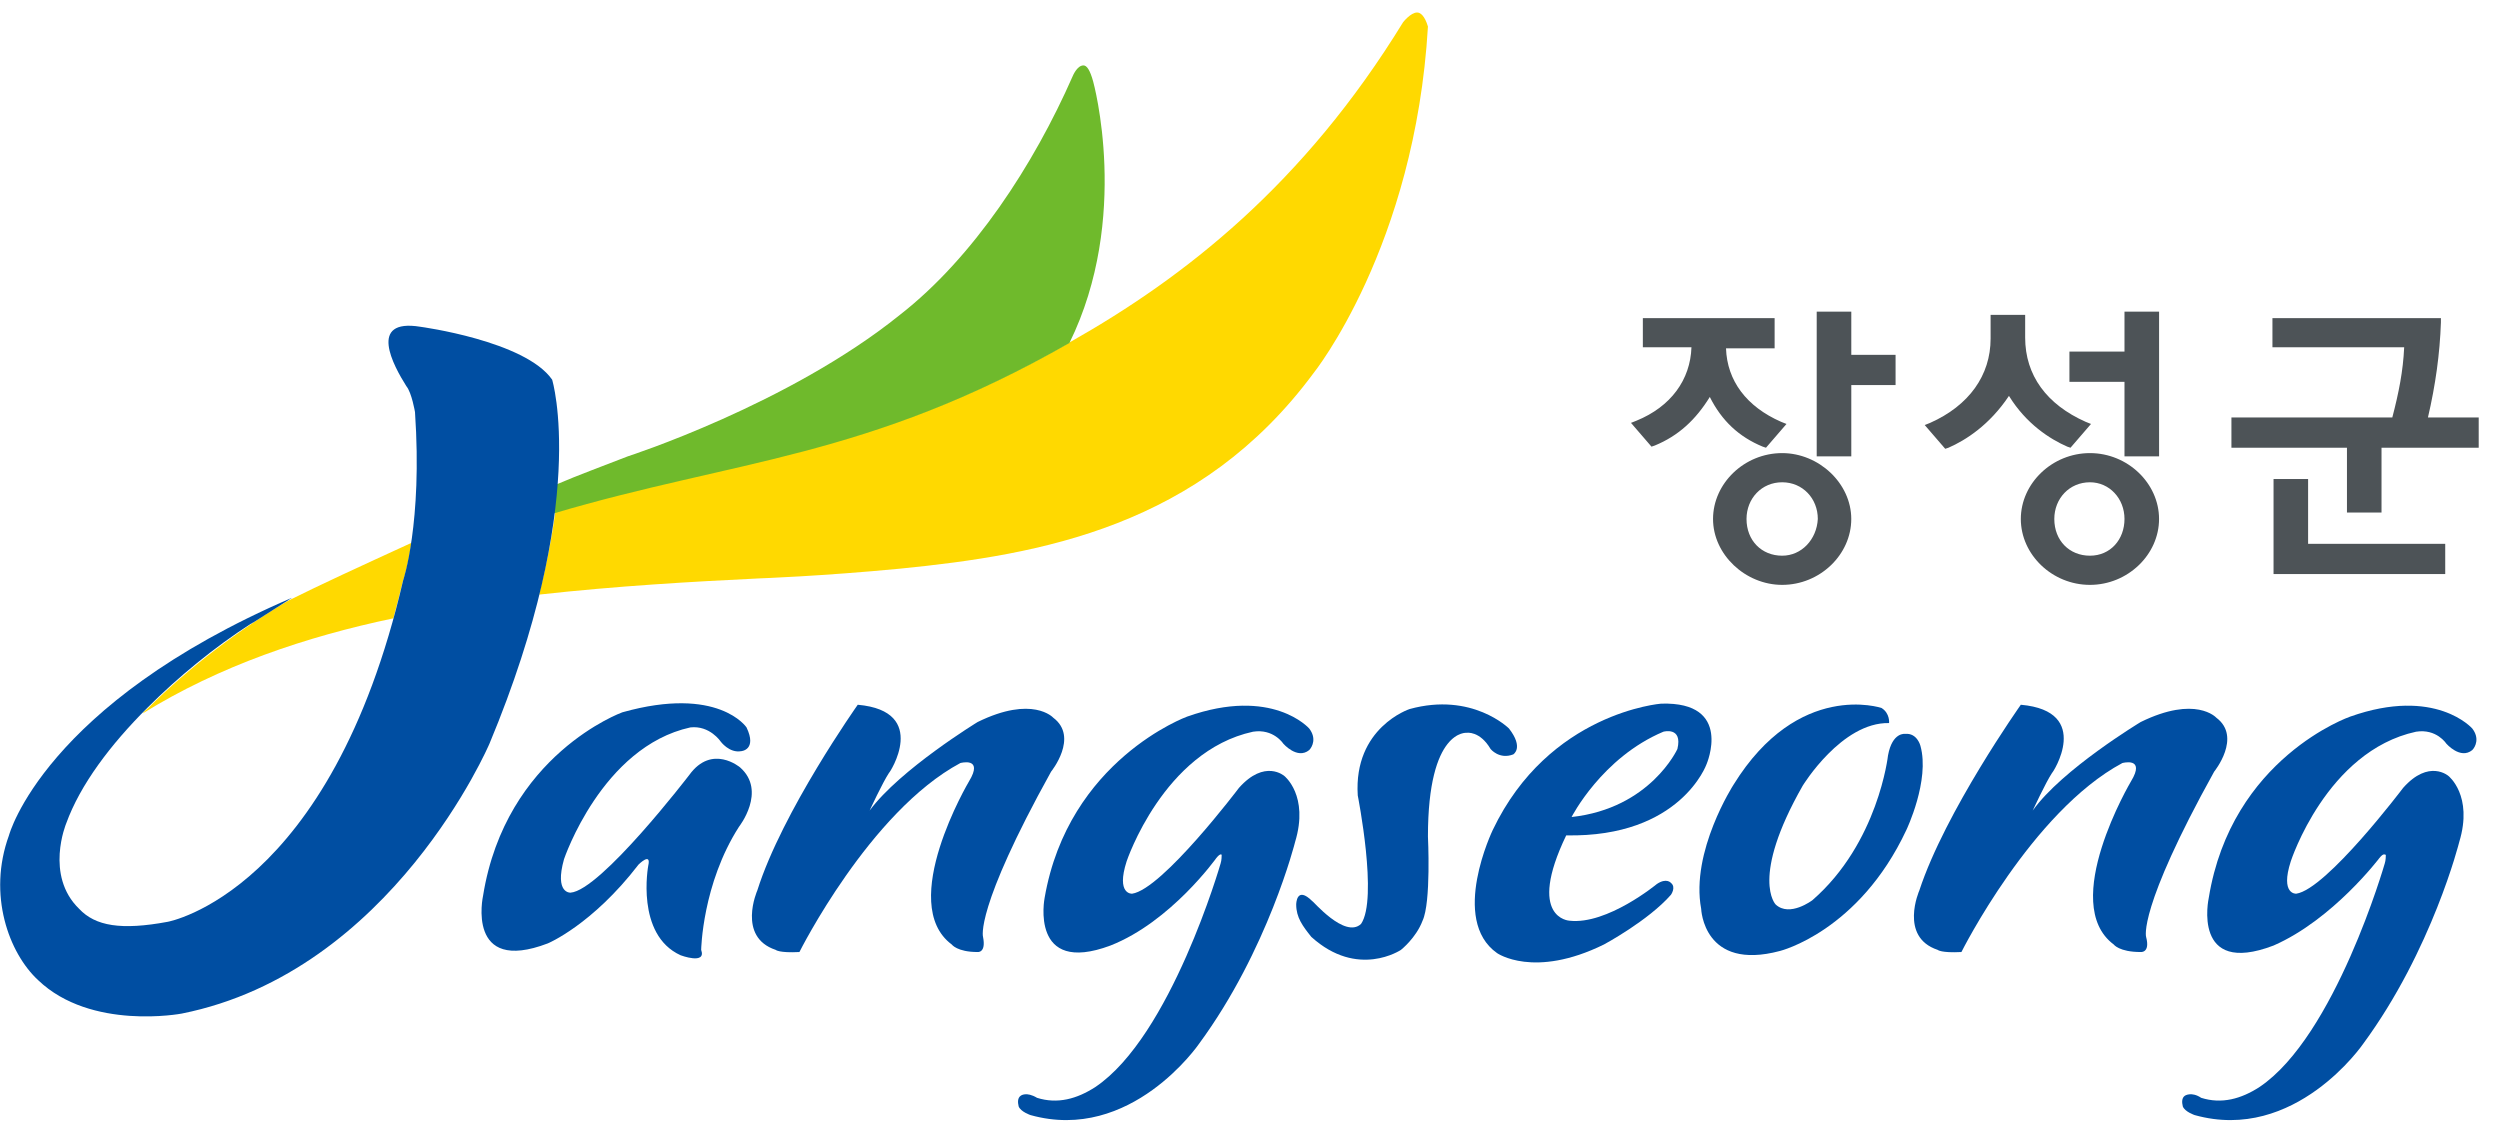 <svg width="79" height="36" viewBox="0 0 79 36" fill="none" xmlns="http://www.w3.org/2000/svg">
<path d="M44.782 0.395C44.577 0.395 44.338 0.702 44.338 0.702C41.199 5.821 37.445 8.756 33.828 10.803C27.446 14.455 23.249 14.489 17.55 16.161C17.448 16.946 17.277 17.799 17.038 18.789C19.495 18.516 21.884 18.379 24 18.277C24 18.277 25.945 18.209 28.436 17.97C32.906 17.526 37.923 16.639 41.506 11.793C41.506 11.793 44.714 7.8 45.123 0.839C45.021 0.497 44.884 0.395 44.782 0.395Z" fill="#FFD900"/>
<path d="M33.794 10.838C35.739 6.879 34.545 2.579 34.545 2.579C34.442 2.204 34.34 2.067 34.237 2.067C34.033 2.067 33.896 2.409 33.896 2.409C32.668 5.207 30.757 8.142 28.436 9.95C24.921 12.783 19.837 14.421 19.837 14.421C19.052 14.728 18.301 15.001 17.584 15.308C17.55 15.581 17.516 15.888 17.482 16.229C23.215 14.523 27.412 14.489 33.794 10.838Z" fill="#6FBA2C"/>
<path d="M9.155 18.959C9.121 18.959 9.121 18.993 9.087 18.993C7.585 19.88 5.982 21.075 4.651 22.406L4.685 22.372C4.617 22.44 4.548 22.474 4.514 22.542C6.937 21.041 9.667 20.119 12.431 19.539C12.534 19.164 12.636 18.754 12.738 18.345C12.738 18.345 12.841 18.072 12.943 17.492C12.977 17.389 12.977 17.253 13.011 17.15C11.373 17.901 10.111 18.481 9.155 18.959Z" fill="#FFD900"/>
<path d="M17.448 11.998C16.595 10.769 13.284 10.326 13.284 10.326C11.612 10.053 12.431 11.554 12.841 12.203C13.011 12.407 13.114 13.022 13.114 13.022C13.353 16.537 12.738 18.345 12.738 18.345C10.452 28.207 5.299 29.129 5.299 29.129C3.832 29.402 3.013 29.265 2.501 28.719C1.409 27.662 2.091 26.023 2.091 26.023C2.535 24.795 3.49 23.532 4.651 22.372C5.64 21.382 6.766 20.461 7.927 19.71C7.961 19.71 7.961 19.676 7.995 19.676C8.37 19.437 8.746 19.198 9.121 18.959C9.155 18.925 9.189 18.925 9.223 18.891C1.375 22.27 0.283 26.399 0.283 26.399C-0.4 28.276 0.283 30.119 1.204 30.972C2.876 32.575 5.743 32.029 5.743 32.029C12.397 30.699 15.468 23.498 15.468 23.498C18.642 15.888 17.448 11.998 17.448 11.998Z" fill="#004EA2"/>
<path fill-rule="evenodd" clip-rule="evenodd" d="M21.816 22.986C19.017 23.601 17.823 27.15 17.823 27.15C17.516 28.242 18.028 28.208 18.028 28.208C18.983 28.139 21.782 24.488 21.782 24.488C22.498 23.498 23.386 24.249 23.386 24.249C24.239 25 23.352 26.126 23.352 26.126C22.191 27.935 22.157 30.016 22.157 30.016C22.328 30.494 21.509 30.187 21.509 30.187C20.075 29.538 20.485 27.354 20.485 27.354C20.587 26.911 20.178 27.32 20.178 27.32C18.71 29.231 17.311 29.811 17.311 29.811C14.718 30.801 15.264 28.31 15.264 28.31C15.98 23.84 19.666 22.509 19.666 22.509C22.703 21.655 23.59 22.986 23.59 22.986C23.932 23.703 23.42 23.737 23.42 23.737C23.044 23.805 22.771 23.43 22.771 23.43C22.771 23.43 22.43 22.918 21.816 22.986Z" fill="#004EA2"/>
<path fill-rule="evenodd" clip-rule="evenodd" d="M27.105 22.27C27.105 22.27 24.716 25.648 23.931 28.139C23.931 28.139 23.283 29.607 24.512 30.016C24.512 30.016 24.614 30.118 25.262 30.084C25.262 30.084 27.48 25.648 30.347 24.112C30.347 24.112 31.098 23.907 30.62 24.692C30.62 24.692 28.334 28.549 30.074 29.845C30.074 29.845 30.245 30.084 30.893 30.084C30.893 30.084 31.166 30.118 31.064 29.607C31.064 29.607 30.791 28.753 33.214 24.385C33.214 24.385 34.101 23.293 33.282 22.679C33.282 22.679 32.633 21.962 30.893 22.816C30.893 22.816 28.436 24.317 27.48 25.614C27.48 25.614 27.89 24.727 28.095 24.419C28.095 24.454 29.392 22.474 27.105 22.27Z" fill="#004EA2"/>
<path fill-rule="evenodd" clip-rule="evenodd" d="M52.495 22.235C52.495 22.235 48.946 22.508 47.171 26.228C47.171 26.228 45.806 29.06 47.307 30.118C47.307 30.118 48.468 30.937 50.686 29.845C50.686 29.845 52.085 29.094 52.802 28.275C52.802 28.275 52.972 28.036 52.802 27.9C52.802 27.9 52.665 27.729 52.358 27.934C52.358 27.934 50.788 29.231 49.594 29.094C49.594 29.094 48.229 29.026 49.492 26.398C53.109 26.467 53.928 24.146 53.928 24.146C53.928 24.146 54.781 22.167 52.495 22.235ZM53.006 23.668C53.006 23.668 52.153 25.545 49.662 25.818C49.662 25.818 50.618 23.941 52.563 23.122C52.563 23.122 53.177 22.952 53.006 23.668Z" fill="#004EA2"/>
<path fill-rule="evenodd" clip-rule="evenodd" d="M59.695 22.849C59.695 22.849 59.729 22.542 59.456 22.372C59.456 22.372 56.828 21.485 54.781 24.795C54.781 24.795 53.416 26.91 53.757 28.719C53.757 28.719 53.825 30.698 56.248 30.05C56.248 30.05 58.739 29.436 60.241 26.228C60.241 26.228 60.992 24.658 60.685 23.566C60.685 23.566 60.582 23.157 60.207 23.191C60.207 23.191 59.797 23.122 59.661 23.873C59.661 23.873 59.354 26.637 57.272 28.446C57.272 28.446 56.555 28.992 56.112 28.583C56.112 28.583 55.293 27.764 56.965 24.829C56.965 24.829 58.194 22.815 59.695 22.849Z" fill="#004EA2"/>
<path fill-rule="evenodd" clip-rule="evenodd" d="M43.008 29.197C43.554 28.412 42.905 25.136 42.905 25.136C42.769 22.986 44.543 22.406 44.543 22.406C46.523 21.86 47.683 23.02 47.683 23.02C48.161 23.634 47.819 23.839 47.819 23.839C47.376 24.01 47.103 23.669 47.103 23.669C46.761 23.088 46.352 23.157 46.352 23.157C46.352 23.157 45.123 23.02 45.123 26.433C45.123 26.433 45.226 28.514 44.953 29.094C44.748 29.64 44.27 30.016 44.27 30.016C44.27 30.016 42.905 30.937 41.438 29.606C41.165 29.265 40.96 28.992 40.96 28.583C40.96 28.583 40.96 27.968 41.472 28.48C41.472 28.446 42.496 29.675 43.008 29.197Z" fill="#004EA2"/>
<path fill-rule="evenodd" clip-rule="evenodd" d="M38.435 27.115C38.435 27.115 37.002 29.128 35.09 29.879C32.531 30.835 33.009 28.378 33.009 28.378C33.76 24.01 37.513 22.645 37.513 22.645C40.209 21.689 41.37 23.02 41.37 23.02C41.608 23.327 41.472 23.6 41.37 23.703C40.994 24.01 40.551 23.498 40.551 23.498C40.551 23.498 40.243 23.02 39.595 23.122C36.763 23.737 35.602 27.217 35.602 27.217C35.261 28.275 35.773 28.241 35.773 28.241C36.728 28.105 39.151 24.897 39.151 24.897C39.97 23.976 40.585 24.521 40.585 24.521C40.585 24.521 41.37 25.136 40.926 26.603C40.926 26.603 40.073 30.016 37.889 32.985C37.889 32.985 35.739 36.124 32.565 35.237C32.565 35.237 32.258 35.135 32.19 34.964C32.156 34.827 32.156 34.691 32.258 34.623C32.258 34.623 32.429 34.486 32.77 34.691C33.418 34.896 34.033 34.725 34.613 34.35C37.002 32.746 38.571 27.286 38.571 27.286C38.605 27.183 38.605 27.047 38.605 27.013C38.605 27.013 38.571 26.944 38.435 27.115Z" fill="#004EA2"/>
<path fill-rule="evenodd" clip-rule="evenodd" d="M63.858 22.27C63.858 22.27 61.469 25.648 60.651 28.139C60.651 28.139 60.002 29.607 61.231 30.016C61.231 30.016 61.333 30.118 61.981 30.084C61.981 30.084 64.2 25.648 67.066 24.112C67.066 24.112 67.817 23.907 67.339 24.692C67.339 24.692 65.053 28.549 66.793 29.845C66.793 29.845 66.964 30.084 67.646 30.084C67.646 30.084 67.953 30.118 67.817 29.607C67.817 29.607 67.544 28.753 69.967 24.385C69.967 24.385 70.854 23.293 70.035 22.679C70.035 22.679 69.387 21.962 67.646 22.816C67.646 22.816 65.155 24.317 64.234 25.614C64.234 25.614 64.643 24.727 64.848 24.419C64.848 24.454 66.145 22.474 63.858 22.27Z" fill="#004EA2"/>
<path fill-rule="evenodd" clip-rule="evenodd" d="M75.188 27.115C75.188 27.115 73.72 29.06 71.844 29.879C69.25 30.869 69.796 28.378 69.796 28.378C70.513 23.941 74.266 22.645 74.266 22.645C76.962 21.689 78.123 23.02 78.123 23.02C78.361 23.327 78.225 23.6 78.123 23.703C77.747 24.01 77.303 23.498 77.303 23.498C77.303 23.498 76.996 23.02 76.348 23.122C73.516 23.737 72.389 27.217 72.389 27.217C72.048 28.275 72.56 28.241 72.56 28.241C73.516 28.105 75.939 24.897 75.939 24.897C76.757 23.976 77.372 24.521 77.372 24.521C77.372 24.521 78.157 25.136 77.713 26.603C77.713 26.603 76.86 30.016 74.676 32.985C74.676 32.985 72.526 36.124 69.352 35.237C69.352 35.237 69.045 35.135 68.977 34.964C68.943 34.827 68.943 34.691 69.045 34.623C69.045 34.623 69.25 34.486 69.557 34.691C70.206 34.896 70.82 34.725 71.4 34.35C73.789 32.746 75.358 27.286 75.358 27.286C75.392 27.183 75.392 27.047 75.392 27.013C75.358 27.013 75.324 26.944 75.188 27.115Z" fill="#004EA2"/>
<path d="M55.702 14.114L55.805 14.148L56.453 13.397L56.282 13.329C55.191 12.851 54.576 12.032 54.542 11.008H56.078V10.053H51.914V10.974H53.45C53.416 11.998 52.802 12.851 51.71 13.295L51.539 13.363L52.187 14.114L52.29 14.079C53.041 13.772 53.587 13.261 54.03 12.544C54.406 13.295 54.952 13.806 55.702 14.114Z" fill="#4D5357"/>
<path d="M56.316 14.318C55.122 14.318 54.132 15.274 54.132 16.4C54.132 17.526 55.156 18.482 56.316 18.482C57.511 18.482 58.5 17.526 58.5 16.4C58.5 15.274 57.477 14.318 56.316 14.318ZM56.316 17.56C55.668 17.56 55.19 17.082 55.19 16.4C55.19 15.752 55.668 15.24 56.316 15.24C56.965 15.24 57.443 15.752 57.443 16.4C57.408 17.048 56.931 17.56 56.316 17.56Z" fill="#4D5357"/>
<path d="M58.501 9.848H57.408V14.421H58.501V12.168H59.9V11.213H58.501V9.848Z" fill="#4D5357"/>
<path d="M65.326 14.114L65.428 14.148L66.076 13.397L65.906 13.329C64.677 12.783 63.995 11.861 63.995 10.667V9.95H62.903V10.701C62.903 11.861 62.22 12.817 60.992 13.363L60.821 13.431L61.469 14.182L61.572 14.148C62.118 13.909 62.869 13.431 63.483 12.51C64.029 13.397 64.78 13.875 65.326 14.114Z" fill="#4D5357"/>
<path d="M66.042 14.318C64.848 14.318 63.858 15.274 63.858 16.4C63.858 17.526 64.848 18.482 66.042 18.482C67.237 18.482 68.226 17.526 68.226 16.4C68.226 15.274 67.237 14.318 66.042 14.318ZM66.042 17.56C65.394 17.56 64.916 17.082 64.916 16.4C64.916 15.752 65.394 15.24 66.042 15.24C66.657 15.24 67.134 15.752 67.134 16.4C67.134 17.048 66.691 17.56 66.042 17.56Z" fill="#4D5357"/>
<path d="M67.134 9.848V11.11H65.394V12.066H67.134V14.421H68.227V9.848H67.134Z" fill="#4D5357"/>
<path d="M76.723 13.192C76.962 12.168 77.099 11.179 77.133 10.189V10.053H71.809V10.974H75.972C75.938 11.725 75.802 12.407 75.597 13.192H70.513V14.148H74.164V16.195H75.256V14.148H78.327V13.192H76.723Z" fill="#4D5357"/>
<path d="M72.936 15.137H71.844V18.14H77.269V17.185H72.936V15.137Z" fill="#4D5357"/>
</svg>
